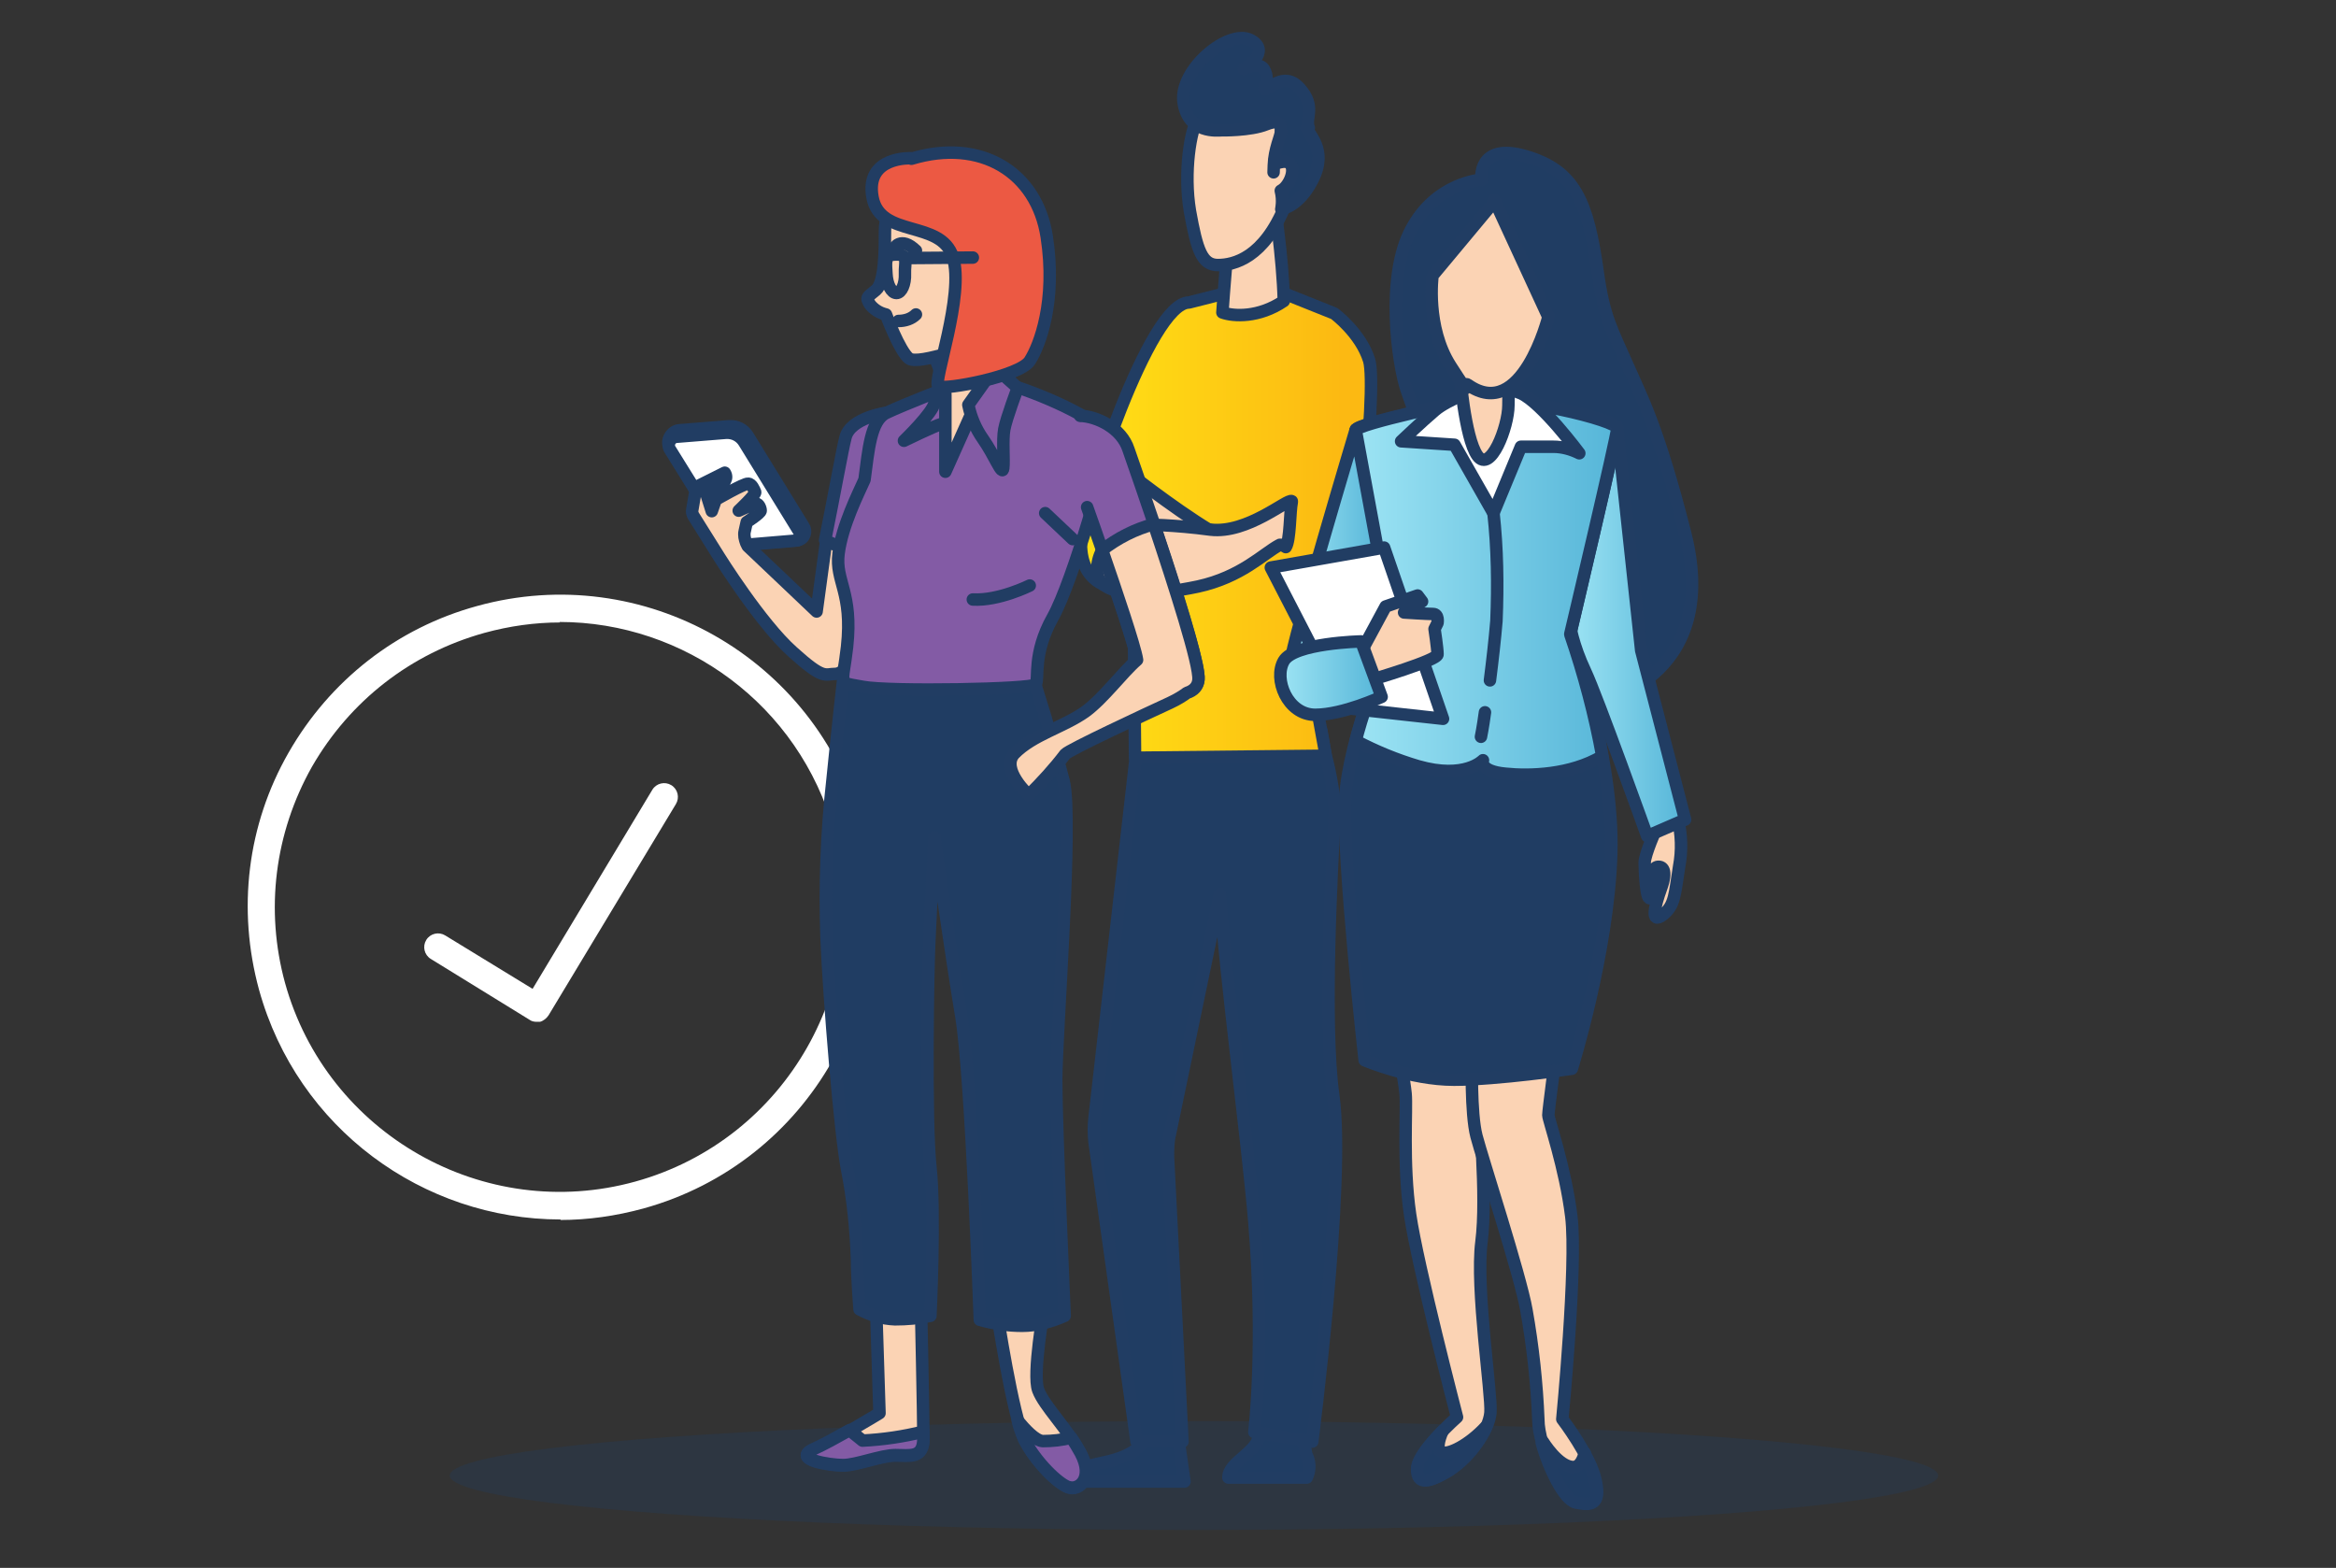 <?xml version="1.0" encoding="UTF-8"?>
<svg id="Layer_3" xmlns="http://www.w3.org/2000/svg" xmlns:xlink="http://www.w3.org/1999/xlink" version="1.1" viewBox="0 0 468 314.1">
  <rect x="0" y="0" width="468" height="314.1" fill="#333333" stroke="none"/>
  <!-- Generator: Adobe Illustrator 29.0.1, SVG Export Plug-In . SVG Version: 2.1.0 Build 192)  -->
  <defs>
    <style>
      .st0 {
        fill: #213d63;
        isolation: isolate;
        opacity: .3;
      }

      .st1 {
        fill: url(#linear-gradient);
      }

      .st1, .st2, .st3, .st4, .st5, .st6, .st7, .st8, .st9, .st10, .st11, .st12 {
        stroke: #213d63;
        stroke-linecap: round;
        stroke-linejoin: round;
        stroke-width: 2.5px;
      }

      .st13 {
        fill: #f15f5c;
      }

      .st2 {
        fill: #ec5943;
      }

      .st14 {
        fill: #bf6d00;
        opacity: .3;
      }

      .st3 {
        fill: #203d63;
      }

      .st15, .st8 {
        fill: #fff;
      }

      .st4 {
        fill: url(#linear-gradient1);
      }

      .st5 {
        fill: url(#linear-gradient2);
      }

      .st6 {
        fill: url(#linear-gradient3);
      }

      .st7 {
        fill: url(#linear-gradient4);
      }

      .st9 {
        fill: #835ba5;
      }

      .st10 {
        fill: #3457a3;
      }

      .st11 {
        fill: none;
      }

      .st12 {
        fill: #fbd3b4;
      }
    </style>
    <linearGradient id="linear-gradient" x1="216.6" y1="105" x2="274.7" y2="105" gradientUnits="userSpaceOnUse">
      <stop offset=".1" stop-color="#ffdd15"/>
      <stop offset=".9" stop-color="#fcb912"/>
    </linearGradient>
    <linearGradient id="linear-gradient1" x1="314.3" y1="126.7" x2="337.6" y2="126.7" gradientUnits="userSpaceOnUse">
      <stop offset="0" stop-color="#9de4f4"/>
      <stop offset="1" stop-color="#55b5d8"/>
    </linearGradient>
    <linearGradient id="linear-gradient2" x1="271.5" y1="117.7" x2="324" y2="117.7" xlink:href="#linear-gradient1"/>
    <linearGradient id="linear-gradient3" x1="258.6" y1="111.7" x2="276.7" y2="111.7" xlink:href="#linear-gradient1"/>
    <linearGradient id="linear-gradient4" x1="256.6" y1="135.9" x2="276.8" y2="135.9" xlink:href="#linear-gradient1"/>
  </defs>
  <g id="Group_4718">
    <path class="st15" d="M112.3,244.3c-27.5,0-52.7-18.2-60.4-46-4.4-16.1-2.4-33,5.9-47.5,8.3-14.5,21.7-25,37.8-29.4,33.3-9.2,67.8,10.4,77,43.7,9.2,33.3-10.4,67.8-43.7,77-5.5,1.5-11.1,2.3-16.6,2.3ZM112.2,124.7c-5,0-10.1.7-15.2,2.1-14.7,4.1-26.9,13.6-34.5,26.8-7.5,13.3-9.4,28.7-5.4,43.3,8.4,30.3,39.9,48.2,70.2,39.8,30.3-8.4,48.2-39.9,39.8-70.2-7-25.3-30-41.9-55-41.9Z"/>
    <path class="st15" d="M107.5,204.7c-.5,0-1-.1-1.4-.4l-19.8-12.2c-1.3-.8-1.7-2.5-.9-3.8.8-1.3,2.5-1.7,3.8-.9l17.5,10.7,24-39.9c.8-1.3,2.5-1.7,3.8-.9,1.3.8,1.7,2.5.9,3.8l-25.5,42.3c-.4.6-1,1.1-1.7,1.3-.2,0-.4,0-.7,0Z"/>
  </g>
  <ellipse class="st0" cx="239.2" cy="295.6" rx="149.1" ry="10.9"/>
  <g>
    <g>
      <path class="st3" d="M235.9,287.1l1.4,9.7h-24.1s.8-2.4,7.8-3.8c7-1.4,7.8-4.1,7.8-4.1l-1-6,6.4-1,1.7,5.2Z"/>
      <path class="st3" d="M260.8,286.2l.9,5.2s1.3,2,.1,4.6h-15.7c0-3.2,6.2-5.1,6.2-8.9s8.4-1,8.4-1Z"/>
      <path class="st3" d="M267.1,219.4c-2-14.3-.3-45.6.3-56.3.2-2.4-.9-8.6-1.8-11.7l-.9-5.1-36.9,1.1,1.2,3.8-1.2-1.8-8.5,74.4c-.2,1.7-.2,3.4,0,5.1l8.4,59.9h9.2l-2.9-57c0-1.6,0-3.1.4-4.7l10-48c1.1,16.3,5.6,50,6.9,65.6,2.1,25,0,42.2,0,42.2l11.6,1.9s6.7-52,4.2-69.4Z"/>
      <path class="st14" d="M227.3,107.4l-.2.9v15.9c4,2.5,9.1,5,14.3,5,8.3,0,15.3,5.2,20.6,6.8l-5.1-13.3,2.2-11.4-31.8-3.9Z"/>
      <path class="st13" d="M252.3,110.8c-2.7,1.9-4.4,4.6-10.2,6.3,3.4,2.7,7.2,5.5,10.9,7.6.9-4.8,1.5-8.7,1.6-13.4-.1,0-2.2-.6-2.4-.5Z"/>
      <path class="st1" d="M266.4,127.7c5.2-5.3,9.6-49.9,7.9-55.5-1.7-5.5-7-9.4-7-9.4l-11.5-4.6-10.1.5-7.5,1.9c-7.9,0-21.2,40.8-21.6,46.8-.6,9,4.7,10.5,10.5,11.3l.3,33.1,38.2-.4-4-21.9c2.3.2,3.5-.5,4.8-1.8Z"/>
      <path class="st12" d="M225,94.1c-2.3-.5-9.4,2-9.4,2,0,0-1.9,2.7-1.9,4.4s.2.4.4.4c-.5.4-.7.7-.5.9.9,1,8.4-2.7,8.8-2.2.4.5-8.4,1.9-7.7,3.6.3.7,3.7-.4,5.9-1.2-1.9.7-4.6,1.9-4.6,2.7,0,1.1,7.7-.6,9.4-.6s1.7.7,2.8,1.4c.5,0,.9.2,1.1,0,0,0,5.8-.1,13.2.8-8.1-4.9-16.9-12.1-17.5-12.3ZM217,99.3c-.6.3-1.2.6-1.7.9.5-.5.9-1.6,1.6-2.1,1.4-1,3.6-1.6,3.9-1.3.4.4-1.8,1.4-3.9,2.5Z"/>
      <path class="st12" d="M258.8,100.6c-.4,1.9-.3,7.6-1.2,9,0,0-1-.7-1.3-.4h0c-3.2,1.7-7.6,6.4-16.3,8.3-8.5,1.8-20.2,2.8-20.2-3.2s5.8-9.2,9.5-9.2c0,0,5.8,0,13.2,1h0c7.4.9,15.5-6.3,16.3-5.7Z"/>
      <path class="st15" d="M242.7,46.8l.7,2.3s2.5-.7,3.3-2c.8-1.3.9-2.1.9-2.1l-4.9,1.8Z"/>
      <path class="st12" d="M245.6,53.5c.4-4,.7-7,.7-7l9-5.9s.4,2.6.8,6.1c.5,4,1,9.4,1.1,13.6-5,3.4-10.1,3.1-12.3,2.3,0-.4.5-6.7.7-9.1Z"/>
      <path class="st12" d="M258.8,37.5c2.7-9.6-.1-18.9-15.3-15.9,0,0-1.9-.8-3.4,1.8-1.6,2.5-3,11.1-1.7,18.9,1.4,7.8,2.4,10.8,5.6,10.8s9.2-1.4,13.5-12c.4-.9.7-1.9,1-2.8,0-.2.2-.5.2-.7Z"/>
    </g>
    <path class="st3" d="M262.2,25.6c-.8-2,1.5-4.2-1.8-7.9-3.3-3.7-6.5.7-7,.2-.5-.5,1-1.5,0-3.7-.9-2.2-4.2-.4-4.2-.4,0,0,5.7-3.5,1.3-5.8-4.4-2.2-14.2,5.9-13.4,12.4.9,6.5,7,5.7,7.6,5.7,0,0,5.8.1,9-1.2,3.3-1.3,2.9.8,2.9,1.6s-1.3,3.4-1.4,6.6,0,0,0,0c.4-.3.8-.5,1.3-.6,3.3-.8,2.8,3.1.9,5.1-.4.4-.8.6-.8.6.5,2,.1,3.7.1,3.7,0,0,3-.4,5.6-4.7,4.1-6.7.2-9.7-.6-11.7Z"/>
  </g>
  <g id="freepik--character-2--inject-1--inject-129">
    <g>
      <g>
        <path class="st10" d="M146,85.4l-9.9.8c-1.5.1-2.7,2-2,3.3l11.6,18.6c.4.7,1.3,1.1,2.1,1.1l12.1-1c1.4-.3,1.7-1.9,1.1-2.7l-11.2-18.2c-.8-1.3-2.2-2-3.7-1.9Z"/>
        <path class="st8" d="M145.4,86.7l-9.9.8c-1.2.1-1.9,1.5-1.3,2.5l11.3,18.2c.4.7,1.3,1.1,2.1,1.1l11.9-1c.7,0,1.1-.9.8-1.5l-11.2-18.2c-.8-1.3-2.2-2-3.7-1.9Z"/>
      </g>
      <path class="st12" d="M140.2,97.2l5-2.5c1.5,2.3-3.7,4.2-3.7,4.2l1.1,3.5.8-2.3s5.7-3.3,6.5-3.2c.7,0,1.2,1.2,1.4,1.7.1.5-3.3,3.7-3.3,3.7,0,0,3-1.4,3.5-1.4.5,0,.9.9.9,1.4,0,.5-2.8,2.3-2.8,2.3l-.4,1.8c-.2.8,0,1.6.3,2.4l.3.6,13.8,13.1,2-14.7,7.1,3.2.3,15.8s-2.5,8.1-5.6,8.2c-2.2,0-2.3,1.3-8.6-4.4-6.4-5.7-14.7-19-14.7-19l-5.2-8.3c-.2-.4-.3-.8-.2-1.2l.6-3.5c0-.5.4-1,.9-1.2Z"/>
    </g>
    <path id="Path_5507" class="st9" d="M172.4,110.2c1.2-8.5,2.2-17,3.1-19,1.1-2.7,1.7-5.6,2-8.5,0,0-7.1,1-8.1,4.9-.6,2.2-2.3,11.8-4.1,20.6,2.2,1.2,4.6,1.9,7.1,2Z"/>
    <path id="Path_5508" class="st12" d="M175.5,261.1l.7,22s-8.8,5.4-13.2,7.3c-4.4,2,3.2,3.2,5.9,3.2s7.6-2,10.5-2,5.6.7,5.6-3.4-.5-27.3-.5-27.3l-9,.2Z"/>
    <path id="Path_5509" class="st9" d="M185,288.2v-1.4c-4,1-8.1,1.6-12.2,1.8l-2.6-2.1c-2.5,1.4-5.2,2.9-7.2,3.8-4.4,2,3.2,3.2,5.9,3.2s7.6-2,10.5-2,5.6.7,5.6-3.4Z"/>
    <path id="Path_5510" class="st12" d="M199.7,262.6s3.2,21.2,5.6,25.9,6.8,8.8,8.8,9.5,5.1-1.7,2.4-6.8-7.3-9.5-8.5-12.7,1.2-16.6,1.2-16.6l-9.5.7Z"/>
    <path id="Path_5511" class="st9" d="M214.1,297.9c2,.7,5.1-1.7,2.4-6.8-.6-1.1-1.2-2.1-1.9-3.1-1.8.5-3.8.7-5.7.7-1.5-.1-3.6-2.4-5-4.1.3,1.3.8,2.6,1.3,3.8,2.4,4.6,6.8,8.8,8.8,9.5Z"/>
    <path id="Path_5512" class="st3" d="M169.2,133.7s-1.5,13.2-2.4,22.4c-1.2,10.6-1.6,21.3-1.2,32,.5,12,2.7,38.8,4.1,46.1,1.2,6,1.8,12.2,2,18.3,0,3.4.5,9.8.5,9.8,2.2,1.2,4.6,1.9,7.1,2,2.4,0,4.7-.2,7.1-.7,0,0,1-20.7,0-29.8-1-9-.5-40.7-.2-45.6.2-4.9,1-20.5,1-20.5,0,0,3.4,23.9,5.4,35.9,2,12,3.7,60.8,3.7,60.8,2.8.8,5.7,1.2,8.5,1.2,2.9,0,5.8-.8,8.5-2,0,0-1.7-37.8-1.7-47.1s3.4-52.2,1.5-60c-2-7.8-6.1-20.7-6.1-20.7l-37.6-2Z"/>
    <path id="Path_5513" class="st9" d="M202.4,77.1c-7.3-2.2-12.4.5-12.4.5,0,0-8.8,3.4-12.4,5.1-3.2,1.5-3.6,7.5-4.4,13.4-1.2,2.7-4.5,9.2-5.2,14.8s2.9,7.7,1.7,18.7c-.9,8-2.1,7,3.2,8s33.9.5,34.6-.5-.7-6.1,3.4-13.4,11.2-32.5,11.2-35.6-12.4-8.8-19.8-11Z"/>
    <line id="Line_549" class="st11" x1="214.9" y1="108" x2="209.4" y2="102.8"/>
    <path id="Path_5514" class="st11" d="M206.3,117.3s-6.2,3.1-11.4,2.8"/>
    <path id="Path_5515" class="st9" d="M191.1,76.6s-3.7,2.2-3.9,4.1-6.1,7.6-6.1,7.6c0,0,5.9-2.9,7.6-3.4s7.3-5.4,5.6-8.1-3.2-.2-3.2-.2Z"/>
    <path id="Path_5516" class="st12" d="M186.5,69.8s2.9,6.1,2.9,9.3v15.4l8.1-18.1c1-2.2,1-12.2,1-12.2,0,0-8.8,6.1-12,5.6Z"/>
    <path id="Path_5517" class="st12" d="M180.2,38.8s-2.9,3.4-2.9,7.3,0,10.5-1.8,12-2.1,1.4-1.2,2.9c.8,1,1.9,1.7,3.2,2,0,0,2.7,7.3,4.6,8.8s14.2-3.2,14.2-3.2c0,0,8.5-9.3,6.6-18.1-2-8.8-12.9-21.5-22.7-11.7Z"/>
    <path id="Path_5518" class="st11" d="M179.1,49.8s1.3-2.6,4.4.4"/>
    <path id="Path_5519" class="st11" d="M180,64.3c1.3,0,2.6-.4,3.5-1.3"/>
    <path id="Path_5520" class="st9" d="M199.4,73.5l-5.4,7.6c.5,2.5,1.5,4.8,2.9,6.8,2.4,3.4,3.9,7.6,4.1,5.9s-.2-5.6.2-7.8,2.7-8.3,2.7-8.3l-4.6-4.1Z"/>
    <path id="Path_5521" class="st9" d="M217.8,101.6s9.8,27.5,10.1,30.8c.7,7.2,11.7,8.5,12.2,3.7.5-4.8-13.2-43.7-14-46-1.4-4.4-6.4-6.7-9.7-6.8"/>
    <path class="st12" d="M231.2,105c-3.8,1-7.3,2.8-10.4,5.2,2.8,8.1,6.6,19.3,7,22-3,2.6-6.7,7.7-10.4,10.4-4.4,3.1-10.5,4.6-14.2,8.4-2.8,3.1,2.9,8.3,2.9,8.3,2.6-2.6,5.1-5.3,7.3-8.2.8-.9,16-8,21-10.3,1.5-.7,2.6-1.4,3.4-2,1.3-.4,2.2-1.3,2.3-2.6.3-3-4.8-18.8-8.9-31.1Z"/>
    <path id="Path_5529" class="st2" d="M182.6,31.7s-9.3-.5-7.8,7.8c1.5,8.3,13.7,4.4,16.1,12s-4.1,25.1-2.9,25.9,16.3-2,18.3-5.1,5.4-12,3.4-24.9c-2-12.9-13.2-19.8-27.1-15.6Z"/>
    <line id="Line_551" class="st11" x1="181.5" y1="51.7" x2="194.9" y2="51.6"/>
    <path id="Path_5533" class="st11" d="M179.6,58.7c-1,0-1.9-1.7-2-3.8s-.5-3.9,1.7-3.9c2.9-.2,1.9,1.7,2,3.8s-.7,3.9-1.7,3.9Z"/>
  </g>
  <g id="freepik--character-2--inject-161">
    <path class="st3" d="M296.8,36s-9.1.5-14.1,10c-5.1,9.5-2.7,26.7-.9,32.1,1.8,5.3,11.3,30.7,16.1,48.4,4.8,17.7-2.7,16.4,12.7,15.8,15.4-.6,33.6-9.6,27-35.5-5.4-21.3-8.8-27.4-11.7-34-2.9-6.6-4.6-9.4-5.8-18.2-2-14.3-4.6-20.4-14.4-23.3-9.9-2.9-8.9,4.8-8.9,4.8Z"/>
    <path class="st12" d="M331.9,165.8s-2.4,5.4-2.4,7,.3,8.2,1.2,7,0-5.8,1.2-6.1,2.2.6.9,4.2-2.2,7.3.3,5.4c2.5-1.9,2.4-4.2,3.3-9.7.6-3.2.5-6.5-.3-9.7l-4.2,1.9Z"/>
    <path class="st4" d="M324,85.8l4.8,44.5,8.8,33.9-7.6,3.3s-10-27.9-12.4-33c-2.4-5.1-3.3-9.4-3.3-11.5s9.7-37.3,9.7-37.3Z"/>
    <path class="st12" d="M280.1,210s1.2,6.1,1.5,9.1c.3,3-.6,13.9.9,24.2,1.5,10.3,9.4,40.6,9.4,40.6,0,0-7.9,7-7.9,10.3s2.4,2.7,6.4.3c3.9-2.4,7.9-7.9,8.2-11.5s-3-24.9-1.8-34.2c1.2-9.4-.6-25.8-.6-32.4v-6.7l-16.1.3Z"/>
    <path class="st3" d="M288.8,290.9c-1.1-.5-.5-2.6.2-4.2-2.3,2.3-5.1,5.6-5.1,7.6,0,3.3,2.4,2.7,6.4.3,3.2-2.2,5.8-5.2,7.4-8.8-3.4,3.7-7.6,5.8-8.9,5.1Z"/>
    <path class="st12" d="M294.9,212.1s-.3,10.9.9,15.5,8.8,27.9,10,34.8c1.3,7.3,2.1,14.7,2.4,22.1,0,4.9,4.6,15.8,7.6,16.4,3,.6,4.9.6,3.9-4.2-.9-4.8-6.7-12.4-6.7-12.4,0,0,3-30.9,1.8-40.6-1.2-9.8-4.6-19.4-4.6-20.3s1.5-12.1,1.5-12.1l-17,.9Z"/>
    <path class="st3" d="M317.5,291.1c-.4,1.5-1.1,2.8-2.3,2.8-3,0-6.1-5.1-6.1-5.1l-.2.3c1.4,5.1,4.5,11.4,6.8,11.9,3,.6,4.9.6,3.9-4.2-.5-2-1.2-3.8-2.2-5.6Z"/>
    <path class="st3" d="M293.4,80.3s-21.5,4.5-21.8,5.8,7,39.1,7,40.6-8.5,21.2-9.1,33.3c-.6,12.1,3.9,52.4,3.9,52.4,0,0,9.1,3.9,17.9,3.9s23.6-2.2,23.6-2.2c0,0,7.3-23.3,7.9-43,.6-19.7-8.2-44.2-8.2-44.2,0,0,9.4-39.7,9.4-41.2s-20-6.6-30.6-5.4Z"/>
    <path class="st5" d="M314.6,127s9.4-39.7,9.4-41.2-20-6.7-30.6-5.4c0,0-21.5,4.5-21.8,5.8s7,39.1,7,40.6-4.3,11.4-7,21.6c4,2.1,8.1,3.8,12.5,5.1,9.4,2.7,13-1.2,13-1.2,0,0-.9,2.2,4.5,2.7,4.8.5,13,.3,19.4-3.5-1.5-8.3-3.7-16.5-6.4-24.4Z"/>
    <path class="st11" d="M297.5,142.7c-.4,3-.8,4.9-.8,4.9"/>
    <path class="st11" d="M299.2,102.7c.8,7.2.9,14.4.6,21.7-.3,3.6-.8,8-1.3,11.9"/>
    <path class="st8" d="M295.9,78s-5.8,2-8.4,4.2-6.8,6.2-6.8,6.2l10.7.7,7.8,13.7,5.5-13.3h6.5c1.8,0,3.6.5,5.2,1.3,0,0-7.5-10.1-11.7-12-2.8-1.2-5.9-1.4-8.8-.7Z"/>
    <path class="st12" d="M292.4,74.1s1,13.6,3.6,17.2,6.2-5.8,6.2-10.1.3-10.1.3-10.1l-10.1,2.9Z"/>
    <path class="st6" d="M271.6,86.1s-13,43.4-13,46.4,3.6,6.4,7.3,4.2c3.6-2.1,10.9-22.4,10.9-22.4l-5.2-28.2Z"/>
    <polygon class="st8" points="254.6 113.7 269.1 141.8 289.1 144 277.3 109.7 254.6 113.7"/>
    <path class="st12" d="M272.2,131.5l5.4-10,6.4-2.2.9,1.2-3.6,2.2s4.6.3,5.8.3.9,1.8.9,1.8l-.6,1.2s.6,3.9.6,5.1-13.3,5.1-13.3,5.1l-2.4-4.8Z"/>
    <path class="st7" d="M272.7,128.5l4.1,11.1s-7.7,3.6-13.3,3.6-8.4-7.2-6.3-10.8,15.4-3.9,15.4-3.9Z"/>
    <path class="st12" d="M299.5,40.2l-12.5,15s-1.4,10.3,3.6,18.1,2.1,2.8,3.5,3.8c10.8,7.6,16.1-13.6,16.1-13.6l-10.8-23.4Z"/>
  </g>
</svg>